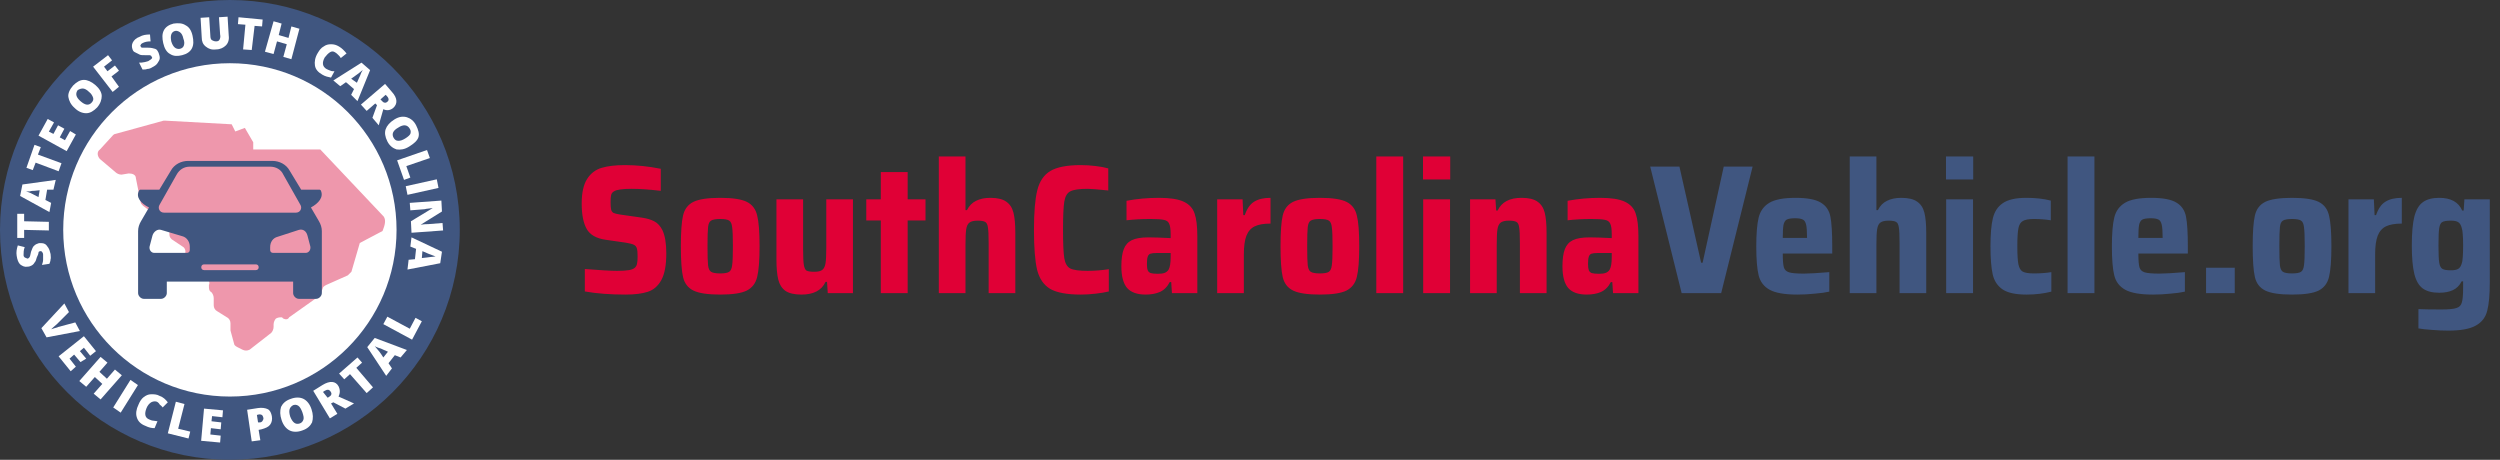 <svg width="435" height="80" viewBox="0 0 435 80" fill="none" xmlns="http://www.w3.org/2000/svg">
<rect x="0" y="0" width="435" height="80" fill="#333333" stroke="none"/>
<g clip-path="url(#clip0_168_1973)">
<path fill-rule="evenodd" clip-rule="evenodd" d="M40 80C17.909 80 0 62.091 0 40C0 17.909 17.909 0 40 0C62.091 0 80 17.909 80 40C80 62.091 62.091 80 40 80Z" fill="#405680"/>
<path fill-rule="evenodd" clip-rule="evenodd" d="M40 69C23.984 69 11 56.016 11 40C11 23.984 23.984 11 40 11C56.016 11 69 23.984 69 40C69 56.016 56.016 69 40 69Z" fill="white"/>
<path d="M66.773 37.688L55.73 26.006H44.063V24.755L42.605 22.252L40.938 22.877L40.313 21.626L28.854 21C28.854 21 28.645 21 28.437 21L20.103 23.295C19.895 23.295 19.686 23.503 19.686 23.503L17.395 26.006C16.769 26.424 16.978 27.258 17.395 27.675L20.103 29.97C20.311 30.179 20.728 30.387 21.145 30.387L22.395 30.179C23.02 30.179 23.645 30.387 23.645 31.013L24.478 35.185C24.478 35.394 24.687 35.602 24.895 35.811L29.062 38.94C29.27 39.149 29.479 39.566 29.479 39.774V40.818C29.479 41.235 29.687 41.443 29.895 41.652L31.77 42.904C32.187 43.112 32.395 43.738 32.187 44.155C32.187 44.572 32.187 44.99 32.395 45.198L34.271 47.284L34.479 47.493L35.937 48.536C36.354 48.745 36.562 49.162 36.354 49.579V49.788C36.354 50.205 36.354 50.622 36.771 50.831C36.979 51.039 37.188 51.456 37.188 51.873V53.125C37.188 53.542 37.396 53.96 37.812 54.168L39.479 55.211C39.896 55.42 40.104 55.837 40.104 56.254V57.089C40.104 57.297 40.104 57.297 40.104 57.506L40.729 59.8C40.729 60.009 40.938 60.218 41.355 60.426L42.188 60.843C42.605 61.052 43.021 61.052 43.438 60.843L47.188 57.923C47.397 57.715 47.605 57.297 47.605 56.88V56.463C47.605 56.046 47.813 55.628 48.022 55.42C48.438 55.211 48.647 55.211 49.063 55.211L49.272 55.42C49.688 55.628 50.105 55.628 50.313 55.211L55.314 51.665C55.522 51.456 55.73 51.456 55.73 51.248L56.147 50.205C56.147 49.996 56.355 49.788 56.772 49.579L60.522 47.91C60.731 47.701 60.939 47.493 61.148 47.284L62.606 42.278L66.564 40.192C66.981 39.149 67.19 38.314 66.773 37.688Z" fill="#EE97AC"/>
<path d="M55.501 38.5L54.102 36.1C55.401 35.4 56.4 34.3 55.8 33.1C55.7 33 55.6 33 55.6 33H52.403L50.405 29.7C49.806 28.6 48.607 28 47.408 28H32.721C31.522 28 30.323 28.6 29.724 29.7L27.726 33H24.429C24.429 33 24.329 33 24.229 33.1C23.529 34.3 24.529 35.4 25.927 36.1L24.529 38.5C24.229 39 24.029 39.6 24.029 40.2V51C24.029 51.5 24.529 52 25.028 52H28.026C28.525 52 29.024 51.5 29.024 51V49H51.005V51C51.005 51.5 51.504 52 52.004 52H55.001C55.501 52 56 51.5 56 51V40.2C56 39.6 55.8 39 55.501 38.5ZM27.726 35.7L30.723 30.4C31.223 29.5 32.022 29 33.021 29H47.008C48.007 29 48.907 29.5 49.306 30.4L52.303 35.7C52.603 36.3 52.203 37 51.504 37H28.525C27.826 37 27.426 36.3 27.726 35.7ZM33.021 43.5C33.021 43.8 32.821 44 32.521 44H26.826C26.327 44 25.927 43.5 26.027 42.9L26.527 41C26.727 40.3 27.426 39.8 28.026 40L31.722 41.1C32.521 41.3 33.021 42.1 33.021 42.9V43.5ZM44.511 47H35.519C35.219 47 35.019 46.8 35.019 46.5C35.019 46.2 35.219 46 35.519 46H44.511C44.81 46 45.01 46.2 45.01 46.5C45.01 46.8 44.81 47 44.511 47ZM53.203 44H47.508C47.208 44 47.008 43.8 47.008 43.5V43C47.008 42.1 47.508 41.4 48.307 41.2L52.004 40C52.703 39.8 53.303 40.2 53.502 41L54.002 42.9C54.102 43.5 53.702 44 53.203 44Z" fill="#405680"/>
<path d="M13.1 56.1L13.9 57.6L8.1 58.7L7.2 57.1L11.2 52.8L12 54.3L9.9 56.4C9.4 56.8 9.1 57.1 8.9 57.3C9.1 57.2 9.3 57.2 9.5 57.1C9.8 57 10 57 10.1 56.9L13.1 56.1Z" fill="white"/>
<path d="M12.3 64.6L10.2 62L14.6 58.5L16.7 61.1L15.7 61.9L14.6 60.5L13.9 61.1L15 62.4L14 63L12.9 61.7L12.1 62.4L13.2 63.8L12.3 64.6Z" fill="white"/>
<path d="M17.5 69.5L16.3 68.5L17.8 66.8L16.5 65.6L15 67.3L13.8 66.3L17.5 62.1L18.7 63.1L17.3 64.7L18.6 65.9L20 64.3L21.2 65.3L17.5 69.5Z" fill="white"/>
<path d="M19.7 70.9L22.7 66.1L24 67L21 71.8L19.7 70.9Z" fill="white"/>
<path d="M27.3 69.9C27 69.8 26.7 69.8 26.3 70C26 70.2 25.7 70.5 25.5 71C25.1 72 25.2 72.7 26 73C26.2 73.1 26.5 73.2 26.7 73.2C26.9 73.2 27.2 73.3 27.4 73.3L26.9 74.5C26.4 74.5 25.9 74.4 25.3 74.1C24.5 73.8 24 73.3 23.8 72.6C23.6 72 23.7 71.2 24.1 70.4C24.3 69.9 24.6 69.4 25 69.1C25.4 68.8 25.8 68.6 26.3 68.6C26.8 68.6 27.3 68.6 27.8 68.9C28.4 69.1 28.8 69.5 29.2 70L28.3 70.9C28.2 70.7 28 70.6 27.8 70.4C27.7 70.2 27.5 70 27.3 69.9Z" fill="white"/>
<path d="M29.2 75.4L30.6 69.9L32.1 70.3L31 74.6L33.1 75.1L32.8 76.3L29.2 75.4Z" fill="white"/>
<path d="M38.3 77L35 76.7L35.5 71.1L38.8 71.4L38.7 72.6L36.9 72.4L36.8 73.3L38.5 73.5L38.4 74.7L36.7 74.5L36.6 75.6L38.4 75.8L38.3 77Z" fill="white"/>
<path d="M47.3 72.4C47.4 73 47.3 73.5 47 73.9C46.7 74.3 46.2 74.5 45.5 74.7L45 74.8L45.3 76.6L43.8 76.8L43 71.3L44.9 71C45.6 70.9 46.2 71 46.6 71.2C47 71.4 47.2 71.9 47.3 72.4ZM44.9 73.5H45.2C45.4 73.5 45.6 73.4 45.7 73.2C45.8 73 45.9 72.9 45.8 72.6C45.7 72.2 45.5 72.1 45.1 72.1L44.7 72.2L44.9 73.5Z" fill="white"/>
<path d="M54.2 71.2C54.5 72.1 54.5 72.8 54.3 73.5C54 74.1 53.5 74.6 52.6 74.9C51.8 75.2 51 75.2 50.4 74.9C49.8 74.6 49.3 74 49 73.1C48.7 72.2 48.7 71.5 48.9 70.8C49.2 70.2 49.7 69.7 50.6 69.4C51.4 69.1 52.2 69.1 52.8 69.4C53.4 69.7 53.9 70.3 54.2 71.2ZM50.5 72.5C50.9 73.5 51.4 73.9 52.1 73.7C52.5 73.6 52.7 73.3 52.8 73C52.9 72.7 52.8 72.3 52.6 71.7C52.4 71.2 52.2 70.8 51.9 70.6C51.6 70.4 51.3 70.4 51 70.5C50.3 70.9 50.2 71.5 50.5 72.5Z" fill="white"/>
<path d="M57.6 70.2L58.7 72L57.4 72.8L54.5 68L56.1 67C57.4 66.2 58.4 66.3 58.9 67.2C59.2 67.8 59.2 68.4 58.9 69L61.6 70.2L60.1 71.1L58 70L57.6 70.2ZM57 69.2L57.2 69.1C57.7 68.8 57.8 68.5 57.5 68.1C57.3 67.8 57 67.7 56.5 68L56.2 68.2L57 69.2Z" fill="white"/>
<path d="M64.9 67.4L63.8 68.4L60.9 65.1L59.9 66L59 65L62.2 62.2L63 63.1L62 64L64.9 67.4Z" fill="white"/>
<path d="M69.7 62.2L68.7 61.8L67.6 63.2L68.2 64.1L67.2 65.4L63.9 60.4L65.2 58.8L70.8 60.9L69.7 62.2ZM67.5 61.2L66.6 60.8C66.4 60.7 66.2 60.6 65.8 60.5C65.5 60.4 65.3 60.3 65.2 60.2C65.3 60.3 65.4 60.5 65.6 60.7C65.8 60.9 66.2 61.4 66.7 62.2L67.5 61.2Z" fill="white"/>
<path d="M71.7 59.1L66.7 56.4L67.4 55.1L71.3 57.2L72.3 55.3L73.4 55.9L71.7 59.1Z" fill="white"/>
<path d="M6.8 42.3C7.1 42.3 7.5 42.3 7.7 42.4C8 42.5 8.2 42.8 8.4 43.1C8.6 43.4 8.7 43.8 8.8 44.2C8.8 44.6 8.9 44.9 8.8 45.1C8.8 45.4 8.7 45.6 8.6 45.9L7.3 46.1C7.4 45.8 7.5 45.5 7.5 45.2C7.5 44.9 7.5 44.6 7.5 44.3C7.5 44.1 7.4 43.9 7.3 43.8C7.2 43.7 7.1 43.7 7 43.7C6.9 43.7 6.9 43.7 6.8 43.8C6.7 43.8 6.7 43.9 6.7 44C6.7 44.1 6.6 44.4 6.4 44.8C6.3 45.2 6.2 45.5 6 45.7C5.9 45.9 5.7 46.1 5.5 46.2C5.3 46.3 5.1 46.4 4.8 46.4C4.3 46.5 3.9 46.3 3.5 46C3.2 45.7 3 45.2 2.9 44.5C2.8 43.9 2.9 43.3 3.1 42.7L4.3 43C4.1 43.5 4.1 44 4.1 44.4C4.1 44.6 4.2 44.7 4.3 44.8C4.6 44.9 4.7 45 4.8 45C4.9 45 5 44.9 5.1 44.8C5.2 44.7 5.3 44.4 5.4 43.8C5.6 43.3 5.7 42.9 6 42.7C6.2 42.5 6.5 42.4 6.8 42.3Z" fill="white"/>
<path d="M8.5 38.6V40.1L4.2 40V41.4H3V37.2H4.2V38.5L8.5 38.6Z" fill="white"/>
<path d="M9.3 33H8.2L7.9 34.8L8.9 35.3L8.6 36.9L3.5 34.1L3.9 32.1L9.7 31.3L9.3 33ZM6.9 33.1L6 33.2C5.8 33.2 5.5 33.2 5.2 33.3C4.9 33.3 4.6 33.3 4.5 33.3C4.6 33.3 4.8 33.4 5.1 33.5C5.4 33.6 5.9 33.9 6.7 34.3L6.9 33.1Z" fill="white"/>
<path d="M10.7 28.4L10.2 29.8L6.2 28.3L5.7 29.6L4.6 29.2L6 25.2L7.1 25.6L6.6 26.9L10.7 28.4Z" fill="white"/>
<path d="M13.2 23.4L11.6 26.3L6.7 23.6L8.3 20.7L9.4 21.3L8.5 22.9L9.3 23.3L10.1 21.8L11.2 22.4L10.4 23.9L11.3 24.4L12.2 22.8L13.2 23.4Z" fill="white"/>
<path d="M16.6 14.8C17.3 15.4 17.7 16.1 17.7 16.7C17.7 17.3 17.5 18 16.9 18.7C16.3 19.3 15.7 19.7 15 19.7C14.3 19.7 13.6 19.4 13 18.8C12.3 18.2 12 17.5 11.9 16.9C11.8 16.3 12.1 15.6 12.7 14.9C13.3 14.3 13.9 13.9 14.6 13.9C15.2 13.9 15.9 14.2 16.6 14.8ZM14 17.6C14.8 18.3 15.4 18.4 15.9 17.9C16.2 17.6 16.3 17.3 16.2 17C16.1 16.7 15.9 16.3 15.5 16C15.1 15.6 14.7 15.4 14.4 15.4C14.1 15.4 13.8 15.5 13.5 15.7C13.1 16.3 13.2 16.9 14 17.6Z" fill="white"/>
<path d="M20.7 15.1L19.6 16L16.2 11.6L18.8 9.6L19.5 10.5L18.1 11.6L18.7 12.4L20 11.4L20.7 12.3L19.4 13.3L20.7 15.1Z" fill="white"/>
<path d="M27.6 9.2C27.7 9.5 27.8 9.8 27.8 10.1C27.8 10.4 27.6 10.7 27.4 11C27.2 11.3 26.9 11.5 26.5 11.7C26.2 11.9 25.9 12 25.6 12C25.4 12.1 25.1 12.1 24.8 12.1L24.2 10.9C24.5 10.9 24.8 10.9 25.2 10.8C25.5 10.7 25.8 10.7 26 10.5C26.2 10.4 26.3 10.3 26.4 10.2C26.5 10.1 26.5 10 26.4 9.9C26.4 9.8 26.3 9.8 26.3 9.7C26.2 9.7 26.2 9.6 26 9.6C25.9 9.6 25.6 9.6 25.2 9.6C24.8 9.6 24.5 9.6 24.3 9.5C24.1 9.4 23.9 9.3 23.7 9.2C23.5 9.1 23.2 9 23.1 8.7C22.9 8.2 22.9 7.8 23.1 7.4C23.3 7 23.7 6.6 24.3 6.4C24.8 6.1 25.4 6 26.1 6L26.2 7.2C25.6 7.2 25.2 7.3 24.8 7.5C24.6 7.6 24.5 7.7 24.5 7.8C24.4 7.9 24.4 8 24.5 8.1C24.5 8.2 24.6 8.3 24.8 8.3C25 8.3 25.3 8.3 25.8 8.3C26.3 8.3 26.7 8.4 27 8.5C27.3 8.6 27.4 8.8 27.6 9.2Z" fill="white"/>
<path d="M33.5 6.2C33.7 7.1 33.7 7.8 33.4 8.4C33.1 9 32.5 9.4 31.7 9.6C30.9 9.8 30.2 9.8 29.6 9.4C29 9.1 28.6 8.4 28.4 7.5C28.2 6.6 28.2 5.9 28.5 5.3C28.8 4.7 29.4 4.3 30.2 4.1C31 4 31.7 4 32.3 4.4C32.9 4.7 33.3 5.3 33.5 6.2ZM29.8 7.2C30.1 8.2 30.6 8.6 31.3 8.5C31.7 8.4 31.9 8.2 32 7.9C32.1 7.6 32.1 7.2 31.9 6.7C31.8 6.2 31.6 5.8 31.3 5.6C31 5.4 30.7 5.3 30.4 5.4C29.8 5.6 29.6 6.2 29.8 7.2Z" fill="white"/>
<path d="M39.6 2.9L39.8 6.2C39.9 6.9 39.7 7.5 39.3 7.9C38.9 8.3 38.3 8.6 37.6 8.6C36.8 8.7 36.3 8.5 35.8 8.1C35.3 7.7 35.1 7.2 35.1 6.5L34.9 3.1L36.4 3L36.6 6.2C36.6 6.6 36.7 6.9 36.9 7C37.1 7.1 37.3 7.2 37.6 7.2C37.9 7.2 38.1 7.1 38.2 6.9C38.3 6.7 38.4 6.4 38.3 6L38.1 3L39.6 2.9Z" fill="white"/>
<path d="M43.8 8.7L42.3 8.6L42.7 4.3L41.4 4.2L41.5 3L45.7 3.4L45.6 4.6L44.3 4.5L43.8 8.7Z" fill="white"/>
<path d="M50.7 10.3L49.3 9.9L49.9 7.7L48.2 7.2L47.6 9.4L46.1 9L47.6 3.7L49 4.1L48.5 6.1L50.2 6.6L50.7 4.6L52.1 5L50.7 10.3Z" fill="white"/>
<path d="M58.3 9.1C58 8.9 57.7 8.9 57.4 9.1C57.1 9.3 56.8 9.6 56.5 10C56 10.9 56.1 11.6 56.8 12C57 12.1 57.2 12.2 57.5 12.3C57.7 12.4 58 12.4 58.2 12.4L57.6 13.5C57.1 13.4 56.6 13.3 56.1 13C55.4 12.6 54.9 12.1 54.8 11.4C54.7 10.8 54.8 10 55.3 9.2C55.6 8.7 55.9 8.3 56.3 8.1C56.7 7.8 57.1 7.7 57.6 7.7C58.1 7.7 58.5 7.8 59 8.1C59.5 8.4 59.9 8.8 60.3 9.3L59.3 10.1C59.2 9.9 59 9.7 58.9 9.6C58.7 9.4 58.5 9.2 58.3 9.1Z" fill="white"/>
<path d="M61.1 16.5L61.6 15.5L60.2 14.3L59.2 15L58 14L62.9 10.9L64.4 12.2L62.2 17.6L61.1 16.5ZM62.1 14.4L62.5 13.5C62.6 13.3 62.7 13.1 62.8 12.8C62.9 12.5 63.1 12.3 63.1 12.2C63 12.3 62.8 12.4 62.6 12.6C62.4 12.8 61.9 13.1 61.1 13.7L62.1 14.4Z" fill="white"/>
<path d="M65.3 18L63.8 19.3L62.8 18.2L67 14.6L68.2 16C69.2 17.1 69.2 18.1 68.4 18.8C67.9 19.2 67.3 19.3 66.7 19L65.9 21.8L64.8 20.5L65.6 18.3L65.3 18ZM66.2 17.3L66.4 17.5C66.7 17.9 67.1 18 67.4 17.7C67.7 17.5 67.7 17.1 67.3 16.7L67.1 16.5L66.2 17.3Z" fill="white"/>
<path d="M71.2 25.5C70.4 26 69.7 26.1 69 26C68.4 25.8 67.8 25.4 67.4 24.6C67 23.8 66.9 23.1 67.1 22.5C67.3 21.9 67.8 21.3 68.6 20.8C69.4 20.3 70.1 20.2 70.8 20.4C71.4 20.6 72 21 72.4 21.8C72.8 22.6 73 23.3 72.8 23.9C72.6 24.5 72 25 71.2 25.5ZM69.3 22.2C68.4 22.7 68.1 23.3 68.5 24C68.7 24.3 68.9 24.5 69.3 24.5C69.7 24.5 70 24.4 70.5 24.1C71 23.8 71.3 23.5 71.4 23.3C71.5 23 71.5 22.7 71.3 22.4C70.9 21.7 70.2 21.6 69.3 22.2Z" fill="white"/>
<path d="M69.1 27.9L74.3 26.1L74.8 27.5L70.7 28.9L71.4 30.9L70.3 31.3L69.1 27.9Z" fill="white"/>
<path d="M70.6 32.4L76 31.2L76.3 32.7L70.9 33.9L70.6 32.4Z" fill="white"/>
<path d="M71.6 40.5L71.5 38.5L75.3 36.2C74.7 36.3 74.2 36.3 73.9 36.4L71.4 36.6L71.3 35.3L76.8 34.9L76.9 36.8L73.2 39.1C73.8 39 74.2 39 74.5 39L77 38.8L77.1 40.1L71.6 40.5Z" fill="white"/>
<path d="M71.1 45.2L72.2 45.1L72.4 43.3L71.4 42.9L71.6 41.3L76.9 43.8L76.6 45.8L70.9 46.9L71.1 45.2ZM73.4 44.9L74.3 44.8C74.5 44.8 74.8 44.7 75.1 44.7C75.4 44.7 75.7 44.6 75.8 44.6C75.7 44.6 75.5 44.5 75.2 44.4C74.9 44.3 74.4 44.1 73.5 43.7L73.4 44.9Z" fill="white"/>
</g>
<path d="M108.832 51.256C106.165 51.256 103.808 51.075 101.76 50.712V46.808C104.405 47.021 106.283 47.128 107.392 47.128C108.267 47.128 108.949 47.085 109.44 47C109.931 46.915 110.283 46.765 110.496 46.552C110.688 46.36 110.805 46.125 110.848 45.848C110.912 45.571 110.944 45.176 110.944 44.664C110.944 43.981 110.901 43.501 110.816 43.224C110.731 42.925 110.549 42.712 110.272 42.584C110.016 42.456 109.568 42.339 108.928 42.232L105.376 41.72C103.755 41.485 102.656 40.856 102.08 39.832C101.504 38.808 101.216 37.336 101.216 35.416C101.216 33.56 101.525 32.141 102.144 31.16C102.763 30.179 103.605 29.528 104.672 29.208C105.739 28.888 107.093 28.728 108.736 28.728C110.763 28.728 112.843 28.941 114.976 29.368V33.208C113.056 32.973 111.349 32.856 109.856 32.856C108.277 32.856 107.264 33.005 106.816 33.304C106.56 33.453 106.4 33.667 106.336 33.944C106.272 34.2 106.24 34.605 106.24 35.16C106.24 35.779 106.272 36.216 106.336 36.472C106.4 36.728 106.539 36.92 106.752 37.048C106.987 37.155 107.381 37.251 107.936 37.336L111.744 37.88C112.597 38.008 113.301 38.221 113.856 38.52C114.432 38.819 114.901 39.331 115.264 40.056C115.712 40.995 115.936 42.339 115.936 44.088C115.936 46.136 115.648 47.683 115.072 48.728C114.496 49.773 113.707 50.456 112.704 50.776C111.723 51.096 110.432 51.256 108.832 51.256ZM125.316 51.256C123.161 51.256 121.604 51.021 120.644 50.552C119.705 50.083 119.108 49.304 118.852 48.216C118.596 47.107 118.468 45.315 118.468 42.84C118.468 40.365 118.596 38.584 118.852 37.496C119.108 36.387 119.705 35.597 120.644 35.128C121.604 34.659 123.161 34.424 125.316 34.424C127.47 34.424 129.017 34.659 129.956 35.128C130.894 35.597 131.492 36.387 131.748 37.496C132.025 38.584 132.164 40.365 132.164 42.84C132.164 45.293 132.025 47.075 131.748 48.184C131.492 49.272 130.894 50.061 129.956 50.552C129.017 51.021 127.47 51.256 125.316 51.256ZM125.316 47.576C126.084 47.576 126.606 47.48 126.884 47.288C127.161 47.096 127.332 46.712 127.396 46.136C127.481 45.56 127.524 44.461 127.524 42.84C127.524 41.219 127.481 40.12 127.396 39.544C127.332 38.947 127.161 38.563 126.884 38.392C126.606 38.2 126.084 38.104 125.316 38.104C124.548 38.104 124.014 38.2 123.716 38.392C123.438 38.563 123.268 38.936 123.204 39.512C123.14 40.088 123.108 41.197 123.108 42.84C123.108 44.483 123.14 45.592 123.204 46.168C123.268 46.723 123.438 47.096 123.716 47.288C124.014 47.48 124.548 47.576 125.316 47.576ZM143.902 49.048H143.646C142.964 50.52 141.566 51.256 139.454 51.256C138.238 51.256 137.31 51.043 136.67 50.616C136.052 50.168 135.636 49.517 135.422 48.664C135.209 47.811 135.102 46.637 135.102 45.144V34.68H139.742V43.416C139.742 44.696 139.785 45.592 139.87 46.104C139.956 46.616 140.116 46.947 140.35 47.096C140.606 47.224 141.054 47.288 141.694 47.288C142.334 47.288 142.793 47.181 143.07 46.968C143.369 46.733 143.561 46.339 143.646 45.784C143.732 45.229 143.774 44.344 143.774 43.128V34.68H148.414V51H144.03L143.902 49.048ZM153.26 51V38.36H150.732V34.68H153.26V29.944H157.932V34.68H161.036V38.36H157.932V51H153.26ZM172.025 42.264C172.025 40.963 171.982 40.067 171.897 39.576C171.833 39.064 171.673 38.744 171.417 38.616C171.182 38.467 170.745 38.392 170.105 38.392C169.444 38.392 168.964 38.509 168.665 38.744C168.388 38.957 168.206 39.341 168.121 39.896C168.036 40.429 167.993 41.315 167.993 42.552V51H163.353V27.224H167.993V36.568H168.249C168.633 35.8 169.166 35.256 169.849 34.936C170.532 34.595 171.353 34.424 172.313 34.424C173.55 34.424 174.478 34.648 175.097 35.096C175.716 35.523 176.132 36.163 176.345 37.016C176.558 37.869 176.665 39.032 176.665 40.504V51H172.025V42.264ZM192.934 50.712C192.337 50.861 191.58 50.989 190.662 51.096C189.745 51.203 188.881 51.256 188.07 51.256C185.66 51.256 183.878 50.925 182.726 50.264C181.596 49.581 180.838 48.472 180.454 46.936C180.092 45.4 179.91 43.085 179.91 39.992C179.91 36.941 180.102 34.648 180.486 33.112C180.87 31.555 181.628 30.435 182.758 29.752C183.91 29.069 185.681 28.728 188.07 28.728C188.902 28.728 189.756 28.781 190.63 28.888C191.526 28.995 192.262 29.133 192.838 29.304V33.144C191.025 32.952 189.82 32.856 189.222 32.856C187.772 32.856 186.769 33.005 186.214 33.304C185.681 33.581 185.34 34.168 185.19 35.064C185.041 35.939 184.966 37.581 184.966 39.992C184.966 42.403 185.041 44.056 185.19 44.952C185.34 45.827 185.681 46.413 186.214 46.712C186.769 46.989 187.772 47.128 189.222 47.128C190.46 47.128 191.697 47.032 192.934 46.84V50.712ZM199.342 51.256C197.87 51.256 196.792 50.872 196.11 50.104C195.448 49.315 195.118 48.056 195.118 46.328C195.118 45.069 195.256 44.077 195.534 43.352C195.811 42.627 196.28 42.104 196.942 41.784C197.624 41.464 198.584 41.304 199.822 41.304C200.739 41.304 202.03 41.347 203.694 41.432V40.76C203.694 39.885 203.608 39.277 203.438 38.936C203.288 38.573 202.99 38.349 202.542 38.264C202.094 38.157 201.315 38.104 200.206 38.104C198.691 38.104 197.294 38.179 196.014 38.328V34.936C197.827 34.595 199.715 34.424 201.678 34.424C203.598 34.424 205.027 34.648 205.966 35.096C206.926 35.544 207.555 36.227 207.854 37.144C208.174 38.04 208.334 39.352 208.334 41.08V51H203.918L203.79 49.08H203.534C203.107 49.912 202.531 50.488 201.806 50.808C201.102 51.107 200.28 51.256 199.342 51.256ZM201.486 47.64C201.976 47.64 202.36 47.587 202.638 47.48C202.936 47.373 203.171 47.181 203.342 46.904C203.576 46.477 203.694 45.752 203.694 44.728V44.024H201.23C200.739 44.024 200.376 44.067 200.142 44.152C199.928 44.237 199.779 44.419 199.694 44.696C199.608 44.952 199.566 45.357 199.566 45.912C199.566 46.403 199.608 46.765 199.694 47C199.779 47.235 199.95 47.405 200.206 47.512C200.483 47.597 200.91 47.64 201.486 47.64ZM211.791 34.68H216.207L216.335 37.432H216.591C216.975 36.301 217.519 35.523 218.223 35.096C218.927 34.648 219.876 34.424 221.071 34.424V38.904C219.897 38.904 218.98 39.064 218.319 39.384C217.657 39.704 217.177 40.248 216.879 41.016C216.58 41.784 216.431 42.861 216.431 44.248V51H211.791V34.68ZM229.659 51.256C227.505 51.256 225.947 51.021 224.987 50.552C224.049 50.083 223.451 49.304 223.195 48.216C222.939 47.107 222.811 45.315 222.811 42.84C222.811 40.365 222.939 38.584 223.195 37.496C223.451 36.387 224.049 35.597 224.987 35.128C225.947 34.659 227.505 34.424 229.659 34.424C231.814 34.424 233.361 34.659 234.299 35.128C235.238 35.597 235.835 36.387 236.091 37.496C236.369 38.584 236.507 40.365 236.507 42.84C236.507 45.293 236.369 47.075 236.091 48.184C235.835 49.272 235.238 50.061 234.299 50.552C233.361 51.021 231.814 51.256 229.659 51.256ZM229.659 47.576C230.427 47.576 230.95 47.48 231.227 47.288C231.505 47.096 231.675 46.712 231.739 46.136C231.825 45.56 231.867 44.461 231.867 42.84C231.867 41.219 231.825 40.12 231.739 39.544C231.675 38.947 231.505 38.563 231.227 38.392C230.95 38.2 230.427 38.104 229.659 38.104C228.891 38.104 228.358 38.2 228.059 38.392C227.782 38.563 227.611 38.936 227.547 39.512C227.483 40.088 227.451 41.197 227.451 42.84C227.451 44.483 227.483 45.592 227.547 46.168C227.611 46.723 227.782 47.096 228.059 47.288C228.358 47.48 228.891 47.576 229.659 47.576ZM239.478 51V27.224H244.15V51H239.478ZM247.602 31.224V27.224H252.338V31.224H247.602ZM247.634 51V34.68H252.306V51H247.634ZM264.463 42.264C264.463 40.963 264.42 40.067 264.335 39.576C264.271 39.064 264.111 38.744 263.855 38.616C263.62 38.467 263.183 38.392 262.543 38.392C261.881 38.392 261.401 38.509 261.103 38.744C260.825 38.957 260.644 39.341 260.559 39.896C260.473 40.429 260.431 41.315 260.431 42.552V51H255.791V34.68H260.207L260.335 36.632H260.591C261.273 35.16 262.66 34.424 264.751 34.424C265.988 34.424 266.916 34.648 267.535 35.096C268.153 35.523 268.569 36.163 268.783 37.016C268.996 37.869 269.103 39.043 269.103 40.536V51H264.463V42.264ZM276.092 51.256C274.62 51.256 273.542 50.872 272.86 50.104C272.198 49.315 271.868 48.056 271.868 46.328C271.868 45.069 272.006 44.077 272.284 43.352C272.561 42.627 273.03 42.104 273.692 41.784C274.374 41.464 275.334 41.304 276.572 41.304C277.489 41.304 278.78 41.347 280.444 41.432V40.76C280.444 39.885 280.358 39.277 280.188 38.936C280.038 38.573 279.74 38.349 279.292 38.264C278.844 38.157 278.065 38.104 276.956 38.104C275.441 38.104 274.044 38.179 272.764 38.328V34.936C274.577 34.595 276.465 34.424 278.428 34.424C280.348 34.424 281.777 34.648 282.716 35.096C283.676 35.544 284.305 36.227 284.604 37.144C284.924 38.04 285.084 39.352 285.084 41.08V51H280.668L280.54 49.08H280.284C279.857 49.912 279.281 50.488 278.556 50.808C277.852 51.107 277.03 51.256 276.092 51.256ZM278.236 47.64C278.726 47.64 279.11 47.587 279.388 47.48C279.686 47.373 279.921 47.181 280.092 46.904C280.326 46.477 280.444 45.752 280.444 44.728V44.024H277.98C277.489 44.024 277.126 44.067 276.892 44.152C276.678 44.237 276.529 44.419 276.444 44.696C276.358 44.952 276.316 45.357 276.316 45.912C276.316 46.403 276.358 46.765 276.444 47C276.529 47.235 276.7 47.405 276.956 47.512C277.233 47.597 277.66 47.64 278.236 47.64Z" fill="#E00036"/>
<path d="M292.605 51L287.133 28.984H292.221L295.997 45.72H296.253L299.933 28.984H304.957L299.485 51H292.605ZM318.809 44.12H310.201C310.201 45.272 310.265 46.072 310.393 46.52C310.521 46.947 310.819 47.235 311.289 47.384C311.779 47.533 312.633 47.608 313.849 47.608C314.766 47.608 316.249 47.523 318.297 47.352V50.744C317.657 50.893 316.814 51.011 315.769 51.096C314.745 51.203 313.742 51.256 312.76 51.256C310.563 51.256 308.953 50.979 307.929 50.424C306.926 49.869 306.286 49.037 306.009 47.928C305.731 46.819 305.593 45.133 305.593 42.872C305.593 40.653 305.731 38.979 306.009 37.848C306.286 36.717 306.905 35.864 307.865 35.288C308.825 34.712 310.339 34.424 312.409 34.424C314.457 34.424 315.929 34.701 316.825 35.256C317.721 35.789 318.275 36.6 318.489 37.688C318.702 38.776 318.809 40.504 318.809 42.872V44.12ZM312.345 37.976C311.683 37.976 311.203 38.051 310.905 38.2C310.627 38.349 310.435 38.659 310.329 39.128C310.243 39.576 310.201 40.333 310.201 41.4H314.425C314.425 40.312 314.371 39.544 314.265 39.096C314.158 38.627 313.966 38.328 313.689 38.2C313.411 38.051 312.963 37.976 312.345 37.976ZM330.525 42.264C330.525 40.963 330.482 40.067 330.397 39.576C330.333 39.064 330.173 38.744 329.917 38.616C329.682 38.467 329.245 38.392 328.605 38.392C327.944 38.392 327.464 38.509 327.165 38.744C326.888 38.957 326.706 39.341 326.621 39.896C326.536 40.429 326.493 41.315 326.493 42.552V51H321.853V27.224H326.493V36.568H326.749C327.133 35.8 327.666 35.256 328.349 34.936C329.032 34.595 329.853 34.424 330.813 34.424C332.05 34.424 332.978 34.648 333.597 35.096C334.216 35.523 334.632 36.163 334.845 37.016C335.058 37.869 335.165 39.032 335.165 40.504V51H330.525V42.264ZM338.602 31.224V27.224H343.338V31.224H338.602ZM338.634 51V34.68H343.306V51H338.634ZM356.935 50.744C355.612 51.085 354.172 51.256 352.615 51.256C350.737 51.256 349.351 50.957 348.455 50.36C347.559 49.741 346.983 48.867 346.727 47.736C346.471 46.584 346.343 44.952 346.343 42.84C346.343 40.749 346.481 39.128 346.759 37.976C347.036 36.824 347.612 35.949 348.487 35.352C349.383 34.733 350.748 34.424 352.583 34.424C354.183 34.424 355.601 34.584 356.839 34.904V38.328C355.879 38.179 354.897 38.104 353.895 38.104C352.999 38.104 352.359 38.221 351.975 38.456C351.591 38.669 351.335 39.085 351.207 39.704C351.079 40.323 351.015 41.368 351.015 42.84C351.015 44.333 351.079 45.389 351.207 46.008C351.335 46.627 351.58 47.043 351.943 47.256C352.327 47.469 352.977 47.576 353.895 47.576C355.004 47.576 356.017 47.501 356.935 47.352V50.744ZM359.759 51V27.224H364.431V51H359.759ZM380.684 44.12H372.076C372.076 45.272 372.14 46.072 372.268 46.52C372.396 46.947 372.694 47.235 373.164 47.384C373.654 47.533 374.508 47.608 375.724 47.608C376.641 47.608 378.124 47.523 380.172 47.352V50.744C379.532 50.893 378.689 51.011 377.644 51.096C376.62 51.203 375.617 51.256 374.635 51.256C372.438 51.256 370.828 50.979 369.804 50.424C368.801 49.869 368.161 49.037 367.884 47.928C367.606 46.819 367.468 45.133 367.468 42.872C367.468 40.653 367.606 38.979 367.884 37.848C368.161 36.717 368.78 35.864 369.74 35.288C370.7 34.712 372.214 34.424 374.284 34.424C376.332 34.424 377.804 34.701 378.7 35.256C379.596 35.789 380.15 36.6 380.364 37.688C380.577 38.776 380.684 40.504 380.684 42.872V44.12ZM374.22 37.976C373.558 37.976 373.078 38.051 372.78 38.2C372.502 38.349 372.31 38.659 372.204 39.128C372.118 39.576 372.076 40.333 372.076 41.4H376.3C376.3 40.312 376.246 39.544 376.14 39.096C376.033 38.627 375.841 38.328 375.564 38.2C375.286 38.051 374.838 37.976 374.22 37.976ZM383.856 51V46.584H388.848V51H383.856ZM398.816 51.256C396.661 51.256 395.104 51.021 394.144 50.552C393.205 50.083 392.608 49.304 392.352 48.216C392.096 47.107 391.968 45.315 391.968 42.84C391.968 40.365 392.096 38.584 392.352 37.496C392.608 36.387 393.205 35.597 394.144 35.128C395.104 34.659 396.661 34.424 398.816 34.424C400.97 34.424 402.517 34.659 403.456 35.128C404.394 35.597 404.992 36.387 405.248 37.496C405.525 38.584 405.664 40.365 405.664 42.84C405.664 45.293 405.525 47.075 405.248 48.184C404.992 49.272 404.394 50.061 403.456 50.552C402.517 51.021 400.97 51.256 398.816 51.256ZM398.816 47.576C399.584 47.576 400.106 47.48 400.384 47.288C400.661 47.096 400.832 46.712 400.896 46.136C400.981 45.56 401.024 44.461 401.024 42.84C401.024 41.219 400.981 40.12 400.896 39.544C400.832 38.947 400.661 38.563 400.384 38.392C400.106 38.2 399.584 38.104 398.816 38.104C398.048 38.104 397.514 38.2 397.216 38.392C396.938 38.563 396.768 38.936 396.704 39.512C396.64 40.088 396.608 41.197 396.608 42.84C396.608 44.483 396.64 45.592 396.704 46.168C396.768 46.723 396.938 47.096 397.216 47.288C397.514 47.48 398.048 47.576 398.816 47.576ZM408.634 34.68H413.05L413.178 37.432H413.434C413.818 36.301 414.362 35.523 415.066 35.096C415.77 34.648 416.72 34.424 417.914 34.424V38.904C416.741 38.904 415.824 39.064 415.162 39.384C414.501 39.704 414.021 40.248 413.722 41.016C413.424 41.784 413.274 42.861 413.274 44.248V51H408.634V34.68ZM425.991 57.528C425.074 57.528 424.124 57.485 423.143 57.4C422.183 57.336 421.404 57.251 420.807 57.144V53.784C421.746 53.827 423.09 53.848 424.839 53.848C426.076 53.848 426.94 53.763 427.431 53.592C427.922 53.443 428.231 53.123 428.359 52.632C428.508 52.163 428.583 51.32 428.583 50.104V48.952H428.327C427.964 49.677 427.452 50.189 426.791 50.488C426.151 50.787 425.362 50.936 424.423 50.936C423.207 50.936 422.258 50.691 421.575 50.2C420.892 49.709 420.402 48.877 420.103 47.704C419.804 46.509 419.655 44.845 419.655 42.712C419.655 40.536 419.804 38.851 420.103 37.656C420.423 36.461 420.924 35.629 421.607 35.16C422.29 34.669 423.228 34.424 424.423 34.424C426.45 34.424 427.783 35.16 428.423 36.632H428.679L428.807 34.68H433.223V49.08C433.223 51.277 433.074 52.941 432.775 54.072C432.498 55.203 431.847 56.056 430.823 56.632C429.799 57.229 428.188 57.528 425.991 57.528ZM426.439 47.032C426.994 47.032 427.41 46.957 427.687 46.808C427.964 46.659 428.167 46.381 428.295 45.976C428.423 45.656 428.498 45.251 428.519 44.76C428.562 44.269 428.583 43.587 428.583 42.712C428.583 41.901 428.562 41.261 428.519 40.792C428.498 40.301 428.434 39.907 428.327 39.608C428.199 39.139 427.996 38.819 427.719 38.648C427.442 38.477 427.015 38.392 426.439 38.392C425.714 38.392 425.212 38.477 424.935 38.648C424.679 38.797 424.508 39.149 424.423 39.704C424.338 40.259 424.295 41.261 424.295 42.712C424.295 44.141 424.338 45.133 424.423 45.688C424.508 46.243 424.69 46.605 424.967 46.776C425.244 46.947 425.735 47.032 426.439 47.032Z" fill="#405680"/>
<defs>
<clipPath id="clip0_168_1973">
<rect width="80" height="80" fill="white"/>
</clipPath>
</defs>
</svg>
